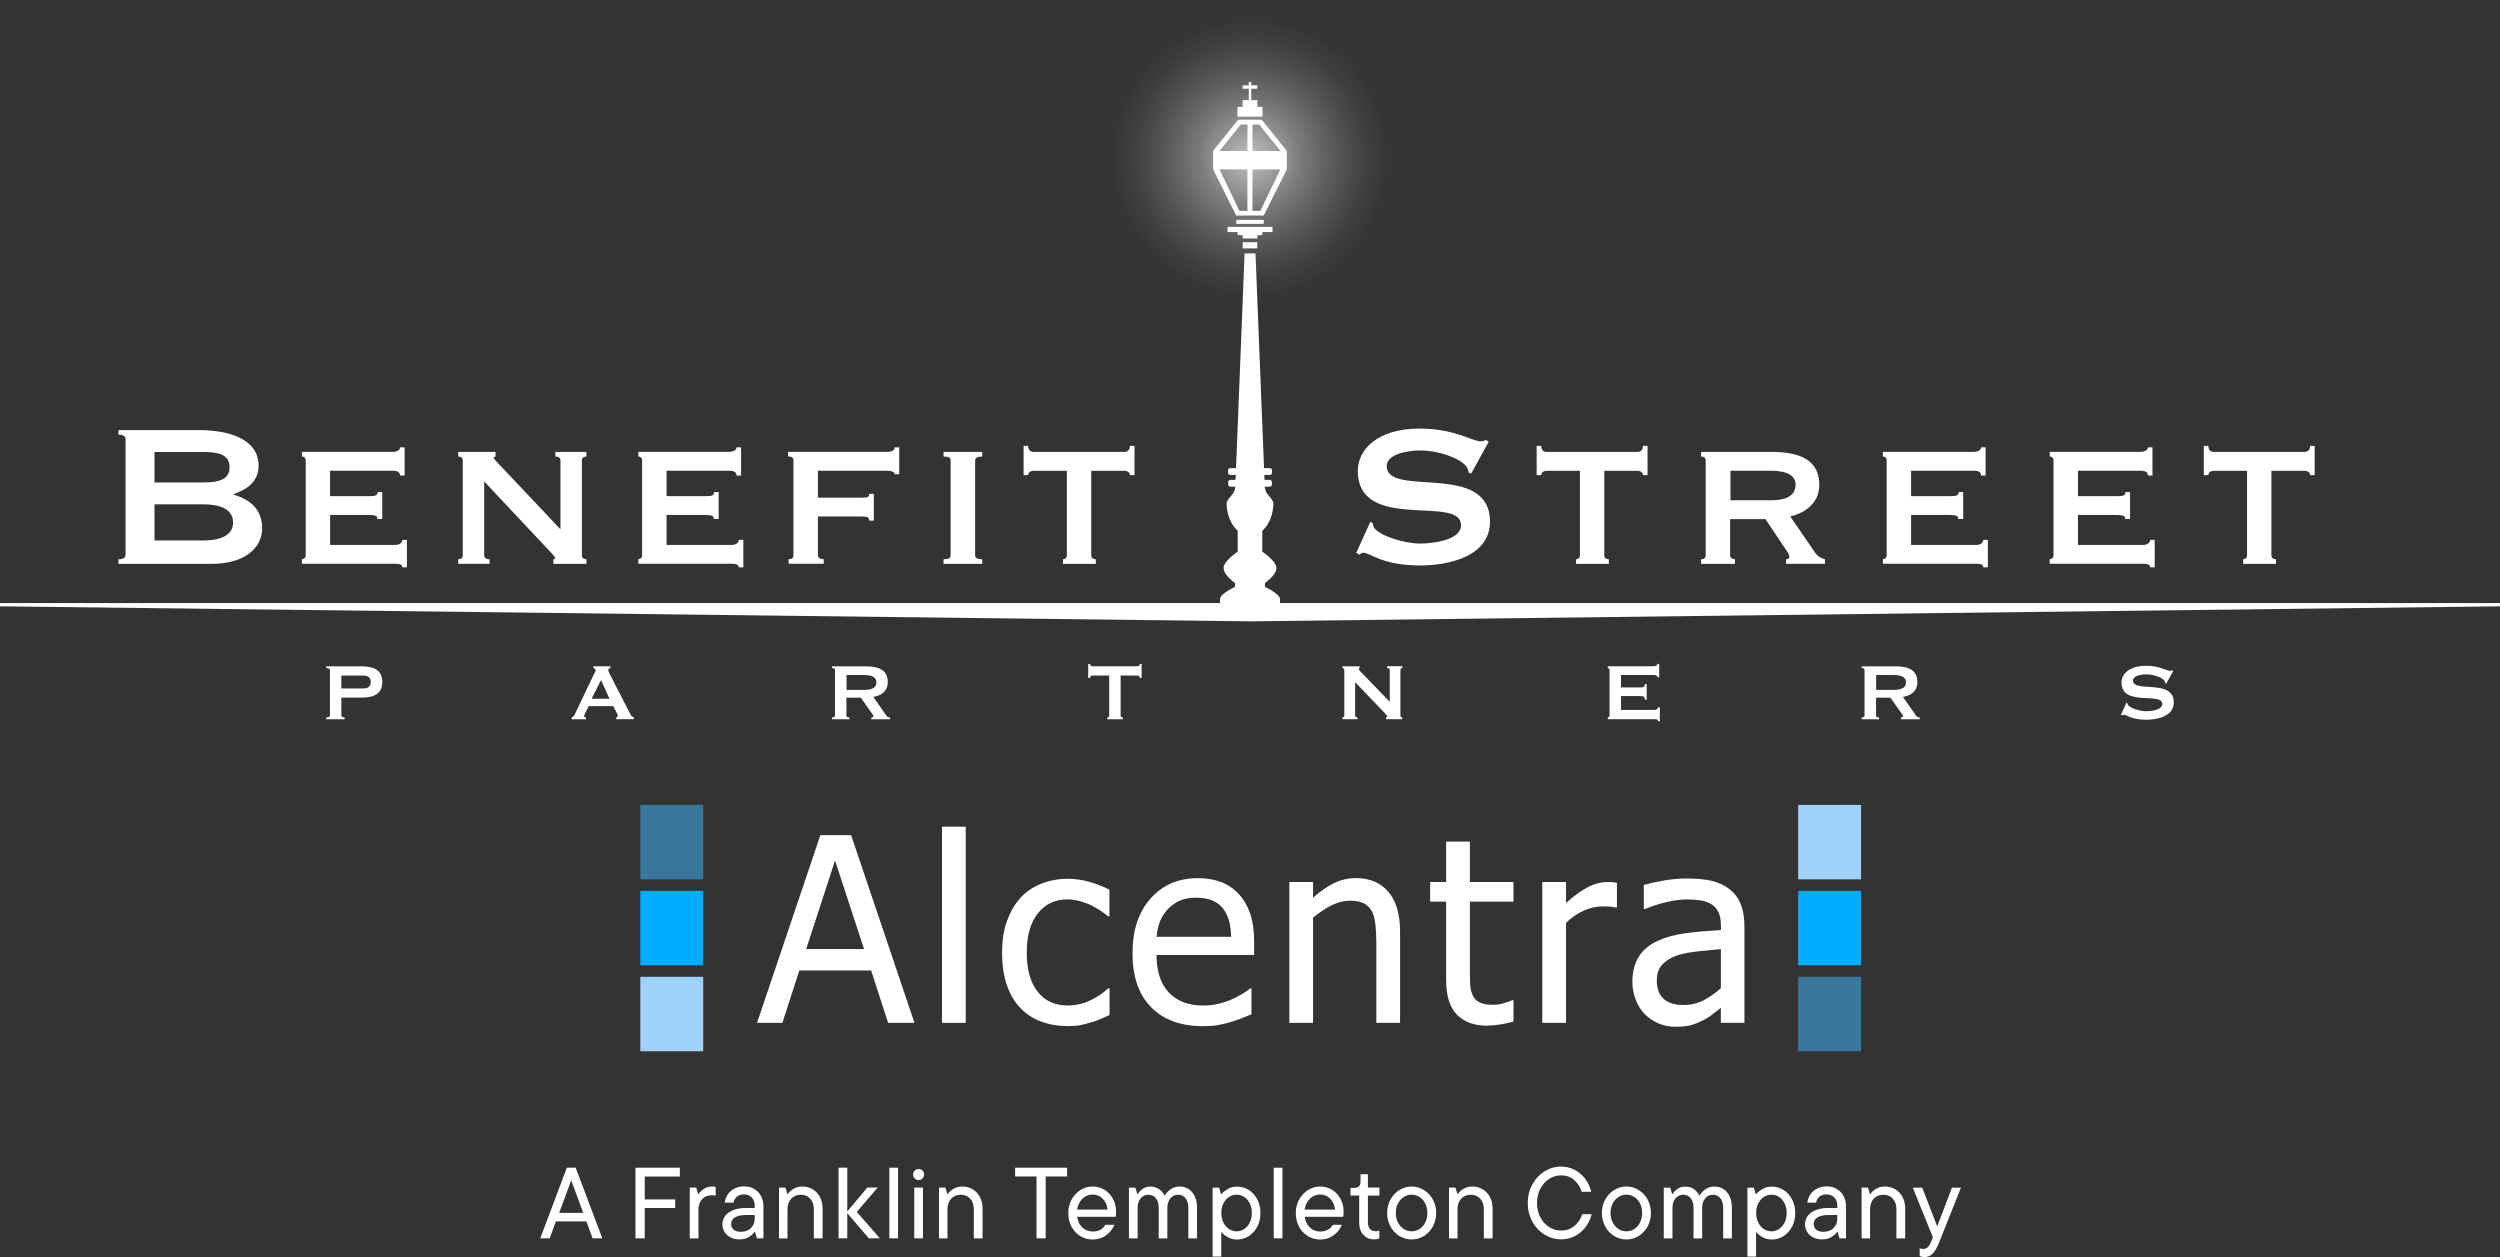 <?xml version="1.0" encoding="UTF-8"?><svg id="Layer_1" xmlns="http://www.w3.org/2000/svg" xmlns:xlink="http://www.w3.org/1999/xlink" viewBox="0 0 356 179"><rect x="0" y="0" width="356" height="179" fill="#333333" stroke="none"/><defs><style>.cls-1{fill:#00adff;}.cls-2{fill:#38789f;}.cls-3{fill:#fff;}.cls-4{fill:#a0d1f9;}.cls-5{fill:url(#radial-gradient);opacity:.7;}</style><radialGradient id="radial-gradient" cx="178" cy="22.48" fx="178" fy="22.48" r="21.68" gradientTransform="translate(165.18 -156.47) rotate(78.7)" gradientUnits="userSpaceOnUse"><stop offset="0" stop-color="#fff"/><stop offset=".17" stop-color="#fff" stop-opacity=".74"/><stop offset=".33" stop-color="#fff" stop-opacity=".51"/><stop offset=".49" stop-color="#fff" stop-opacity=".33"/><stop offset=".64" stop-color="#fff" stop-opacity=".19"/><stop offset=".78" stop-color="#fff" stop-opacity=".08"/><stop offset=".9" stop-color="#fff" stop-opacity=".02"/><stop offset="1" stop-color="#fff" stop-opacity="0"/></radialGradient></defs><path class="cls-3" d="M85.79,176.34h-1.41l-.88-2.41h-4.34l-.88,2.41h-1.35l3.79-10.06h1.26l3.79,10.06ZM83.05,172.71l-1.71-4.64-1.71,4.64h3.42Z"/><path class="cls-3" d="M96.81,166.29v1.25h-5v3.26h4.34v1.22h-4.34v4.32h-1.32v-10.06h6.32Z"/><path class="cls-3" d="M98.22,176.34v-7.23h.92l.27.91h.07c.17-.26.43-.5.76-.72s.7-.34,1.11-.34c.23,0,.42.02.56.06v1.25c-.15-.05-.34-.07-.56-.07-.57,0-1.02.19-1.37.56-.35.37-.52.88-.52,1.52v4.07h-1.24Z"/><path class="cls-3" d="M107.38,169.31c.42.23.75.57.98.99s.35.91.35,1.46v4.58h-.93l-.26-.91h-.07c-.19.27-.47.51-.83.73-.36.22-.81.33-1.34.33-.48,0-.9-.1-1.26-.29-.36-.19-.65-.45-.85-.78-.2-.33-.3-.7-.3-1.1,0-.45.14-.85.41-1.2.27-.35.66-.62,1.15-.81.49-.19,1.06-.29,1.69-.29h1.35v-.33c0-.49-.14-.88-.42-1.17-.28-.29-.65-.44-1.11-.44-.43,0-.77.11-1.02.33s-.41.5-.47.85h-1.25c.05-.41.19-.79.42-1.15s.55-.64.96-.85c.4-.21.86-.32,1.36-.32.55,0,1.03.12,1.45.35ZM106.92,174.89c.36-.35.55-.79.55-1.32v-.55h-1.26c-.67,0-1.19.11-1.55.33-.36.22-.55.53-.55.92,0,.34.12.62.36.83.24.21.58.31,1.02.31.59,0,1.07-.17,1.44-.52Z"/><path class="cls-3" d="M110.93,176.34v-7.23h.92l.27.91h.07c.17-.27.44-.51.8-.73.36-.22.79-.33,1.26-.33.56,0,1.05.13,1.49.4.44.27.78.64,1.03,1.11.25.48.37,1.03.37,1.67v4.21h-1.25v-4.17c0-.62-.17-1.12-.52-1.49-.34-.37-.79-.56-1.32-.56-.57,0-1.03.19-1.38.56-.35.37-.53.87-.53,1.49v4.17h-1.24Z"/><path class="cls-3" d="M122.01,172.58l3.29,3.76h-1.58l-3.07-3.59v3.59h-1.24v-10.06h1.24v6.23l2.86-3.41h1.48l-2.97,3.46Z"/><path class="cls-3" d="M127.88,176.34h-1.24v-10.06h1.24v10.06Z"/><path class="cls-3" d="M130.25,167.81c-.15-.15-.22-.34-.22-.56s.07-.42.22-.56c.15-.15.33-.22.55-.22s.42.07.57.22c.15.14.22.33.22.56s-.08.41-.23.56c-.15.15-.34.23-.56.23s-.4-.08-.55-.23ZM131.43,176.34h-1.24v-7.23h1.24v7.23Z"/><path class="cls-3" d="M133.71,176.34v-7.23h.92l.27.91h.07c.17-.27.44-.51.8-.73.36-.22.79-.33,1.26-.33.56,0,1.05.13,1.49.4.44.27.78.64,1.03,1.11.25.48.37,1.03.37,1.67v4.21h-1.25v-4.17c0-.62-.17-1.12-.52-1.49-.34-.37-.79-.56-1.32-.56-.57,0-1.03.19-1.38.56-.35.37-.53.87-.53,1.49v4.17h-1.24Z"/><path class="cls-3" d="M148.92,176.34h-1.32v-8.81h-3.05v-1.25h7.41v1.25h-3.05v8.81Z"/><path class="cls-3" d="M158.88,173.27h-5.49c.1.65.34,1.16.75,1.54.4.37.9.56,1.49.56.79,0,1.38-.32,1.78-.96h1.28c-.23.58-.62,1.08-1.18,1.49-.56.41-1.19.61-1.9.61-.64,0-1.23-.16-1.77-.49-.54-.33-.96-.78-1.26-1.35-.31-.57-.46-1.22-.46-1.94s.16-1.34.47-1.91c.32-.57.74-1.03,1.27-1.36.53-.33,1.11-.5,1.73-.5s1.19.16,1.7.47.91.75,1.2,1.29.44,1.16.44,1.82c0,.33-.02.57-.06.72ZM154.15,170.69c-.42.4-.67.92-.77,1.56h4.35c-.08-.63-.31-1.15-.7-1.55-.39-.4-.86-.6-1.43-.6s-1.04.2-1.46.6Z"/><path class="cls-3" d="M169.26,169.32c.37.24.67.59.88,1.04.21.45.32.98.32,1.59v4.4h-1.24v-4.37c0-.58-.14-1.04-.41-1.36s-.62-.49-1.06-.49-.79.17-1.08.51c-.29.34-.44.79-.44,1.34v4.37h-1.23v-4.37c0-.58-.14-1.04-.41-1.36s-.62-.49-1.06-.49-.79.17-1.09.5c-.29.33-.44.79-.44,1.35v4.37h-1.24v-7.23h.92l.27.91h.07c.15-.26.38-.5.68-.72.3-.22.66-.34,1.09-.34.53,0,.96.14,1.31.4.34.27.59.57.75.89.19-.33.47-.63.83-.9.36-.26.8-.4,1.32-.4.46,0,.88.12,1.25.36Z"/><path class="cls-3" d="M172.68,178.93v-9.81h.92l.27.91h.07c.17-.23.46-.46.85-.7.4-.24.86-.36,1.37-.36.6,0,1.16.16,1.67.48s.91.77,1.21,1.34c.3.57.45,1.22.45,1.94s-.15,1.36-.45,1.94c-.3.58-.71,1.03-1.21,1.35-.51.32-1.06.49-1.67.49-.5,0-.95-.12-1.35-.35-.4-.23-.68-.46-.83-.68h-.07v3.46h-1.24ZM177.18,175.01c.33-.22.59-.53.79-.93s.29-.85.29-1.36-.1-.96-.29-1.35-.46-.7-.79-.92c-.33-.22-.69-.33-1.08-.33s-.76.11-1.09.33c-.34.22-.6.53-.8.92-.2.39-.29.84-.29,1.35s.1.96.29,1.36c.2.4.46.71.8.93.33.22.7.33,1.09.33s.75-.11,1.08-.33Z"/><path class="cls-3" d="M182.62,176.34h-1.24v-10.06h1.24v10.06Z"/><path class="cls-3" d="M191.28,173.27h-5.49c.1.65.34,1.16.75,1.54.4.37.9.56,1.49.56.79,0,1.38-.32,1.78-.96h1.28c-.23.58-.62,1.08-1.18,1.49-.56.41-1.19.61-1.9.61-.64,0-1.23-.16-1.77-.49-.54-.33-.96-.78-1.26-1.35-.31-.57-.46-1.22-.46-1.94s.16-1.34.47-1.91c.32-.57.74-1.03,1.27-1.36.53-.33,1.11-.5,1.73-.5s1.19.16,1.7.47.91.75,1.2,1.29.44,1.16.44,1.82c0,.33-.02.57-.06.72ZM186.54,170.69c-.42.4-.67.92-.77,1.56h4.35c-.08-.63-.31-1.15-.7-1.55-.39-.4-.86-.6-1.43-.6s-1.04.2-1.46.6Z"/><path class="cls-3" d="M194.15,175.85c-.4-.43-.6-1.02-.6-1.77v-3.84h-1.24v-1.09h.55c.28,0,.49-.07.65-.22s.23-.36.23-.64v-1.08h1.05v1.9h1.64v1.14h-1.64v3.79c0,.43.1.76.3.97.2.22.48.32.83.32.19,0,.36-.03.5-.1v1.13c-.26.09-.51.13-.75.13-.62,0-1.13-.21-1.53-.65Z"/><path class="cls-3" d="M199.27,176.01c-.53-.33-.96-.79-1.27-1.36-.32-.58-.47-1.22-.47-1.92s.16-1.34.47-1.91c.32-.57.74-1.03,1.27-1.36.53-.33,1.11-.5,1.75-.5s1.2.17,1.74.5c.54.33.96.78,1.28,1.36.32.57.47,1.21.47,1.91s-.16,1.34-.47,1.92c-.32.58-.74,1.03-1.28,1.36-.54.33-1.12.49-1.74.49s-1.21-.17-1.75-.49ZM202.14,175.01c.34-.22.62-.53.82-.93.2-.4.3-.85.3-1.36s-.1-.96-.3-1.35c-.2-.39-.47-.7-.82-.92-.35-.22-.72-.33-1.12-.33s-.78.11-1.12.33c-.34.22-.62.53-.83.92-.21.39-.31.84-.31,1.35s.1.96.31,1.36c.21.4.48.71.82.93.34.22.72.33,1.13.33s.78-.11,1.12-.33Z"/><path class="cls-3" d="M206.34,176.34v-7.23h.92l.27.91h.07c.17-.27.44-.51.8-.73.36-.22.79-.33,1.26-.33.56,0,1.05.13,1.49.4.44.27.78.64,1.03,1.11.25.48.37,1.03.37,1.67v4.21h-1.25v-4.17c0-.62-.17-1.12-.52-1.49-.34-.37-.79-.56-1.32-.56-.57,0-1.03.19-1.38.56-.35.37-.53.87-.53,1.49v4.17h-1.24Z"/><path class="cls-3" d="M219.94,175.82c-.73-.46-1.31-1.08-1.74-1.87-.43-.79-.65-1.67-.65-2.64s.22-1.85.65-2.64c.43-.79,1.01-1.41,1.74-1.87.73-.45,1.51-.68,2.36-.68.71,0,1.36.16,1.96.48.6.32,1.1.75,1.5,1.3.4.55.68,1.15.83,1.81h-1.35c-.21-.67-.57-1.23-1.08-1.67-.51-.45-1.13-.67-1.87-.67-.6,0-1.17.17-1.69.5-.52.33-.94.8-1.26,1.4-.32.6-.47,1.28-.47,2.03s.16,1.43.47,2.03.73,1.07,1.26,1.4c.52.34,1.09.5,1.69.5.76,0,1.39-.22,1.91-.66.52-.44.89-.99,1.11-1.67h1.35c-.16.65-.45,1.25-.85,1.8s-.91.98-1.52,1.3c-.6.32-1.27.48-2,.48-.84,0-1.63-.23-2.36-.68Z"/><path class="cls-3" d="M229.85,176.01c-.53-.33-.96-.79-1.27-1.36-.32-.58-.47-1.22-.47-1.92s.16-1.34.47-1.91c.32-.57.74-1.03,1.27-1.36.53-.33,1.11-.5,1.75-.5s1.2.17,1.74.5c.54.33.96.78,1.28,1.36.32.57.47,1.21.47,1.91s-.16,1.34-.47,1.92c-.32.58-.74,1.03-1.28,1.36-.54.33-1.12.49-1.74.49s-1.21-.17-1.75-.49ZM232.72,175.01c.34-.22.62-.53.82-.93.2-.4.3-.85.3-1.36s-.1-.96-.3-1.35c-.2-.39-.47-.7-.82-.92-.35-.22-.72-.33-1.12-.33s-.78.11-1.12.33c-.34.22-.62.53-.83.92-.21.39-.31.84-.31,1.35s.1.96.31,1.36c.21.4.48.71.82.93.34.22.72.33,1.13.33s.78-.11,1.12-.33Z"/><path class="cls-3" d="M245.42,169.32c.37.24.67.59.88,1.04.21.45.32.98.32,1.59v4.4h-1.24v-4.37c0-.58-.14-1.04-.41-1.36s-.62-.49-1.06-.49-.79.17-1.08.51c-.29.34-.44.79-.44,1.34v4.37h-1.23v-4.37c0-.58-.14-1.04-.41-1.36s-.62-.49-1.06-.49-.79.17-1.09.5c-.29.33-.44.79-.44,1.35v4.37h-1.24v-7.23h.92l.27.91h.07c.15-.26.38-.5.68-.72.3-.22.66-.34,1.09-.34.53,0,.96.14,1.31.4.34.27.59.57.75.89.19-.33.47-.63.83-.9.36-.26.8-.4,1.32-.4.46,0,.88.12,1.25.36Z"/><path class="cls-3" d="M248.83,178.93v-9.81h.92l.27.91h.07c.17-.23.46-.46.85-.7.4-.24.86-.36,1.37-.36.6,0,1.16.16,1.67.48s.91.77,1.21,1.34c.3.57.45,1.22.45,1.94s-.15,1.36-.45,1.94c-.3.58-.71,1.03-1.21,1.35-.51.32-1.06.49-1.67.49-.5,0-.95-.12-1.35-.35-.4-.23-.68-.46-.83-.68h-.07v3.46h-1.24ZM253.34,175.01c.33-.22.59-.53.79-.93s.29-.85.29-1.36-.1-.96-.29-1.35-.46-.7-.79-.92c-.33-.22-.69-.33-1.08-.33s-.76.11-1.09.33c-.34.22-.6.53-.8.92-.2.39-.29.84-.29,1.35s.1.96.29,1.36c.2.4.46.71.8.93.33.22.7.33,1.09.33s.75-.11,1.08-.33Z"/><path class="cls-3" d="M261.54,169.31c.42.23.75.57.98.99s.35.91.35,1.46v4.58h-.93l-.26-.91h-.07c-.19.27-.47.51-.83.73-.36.22-.81.33-1.34.33-.48,0-.9-.1-1.26-.29-.36-.19-.65-.45-.85-.78-.2-.33-.3-.7-.3-1.1,0-.45.14-.85.41-1.2.27-.35.66-.62,1.15-.81.49-.19,1.06-.29,1.69-.29h1.35v-.33c0-.49-.14-.88-.42-1.17-.28-.29-.65-.44-1.11-.44-.43,0-.77.11-1.02.33s-.41.5-.47.85h-1.25c.05-.41.19-.79.42-1.15s.55-.64.96-.85c.4-.21.86-.32,1.36-.32.55,0,1.03.12,1.45.35ZM261.08,174.89c.36-.35.55-.79.55-1.32v-.55h-1.26c-.67,0-1.19.11-1.55.33-.36.22-.55.53-.55.92,0,.34.12.62.36.83.24.21.58.31,1.02.31.59,0,1.07-.17,1.44-.52Z"/><path class="cls-3" d="M265.09,176.34v-7.23h.92l.27.91h.07c.17-.27.44-.51.8-.73.36-.22.79-.33,1.26-.33.56,0,1.05.13,1.49.4.44.27.78.64,1.03,1.11.25.48.37,1.03.37,1.67v4.21h-1.25v-4.17c0-.62-.17-1.12-.52-1.49-.34-.37-.79-.56-1.32-.56-.57,0-1.03.19-1.38.56-.35.37-.53.87-.53,1.49v4.17h-1.24Z"/><path class="cls-3" d="M277.96,169.12h1.28l-3.1,7.79c-.32.79-.64,1.34-.96,1.65-.33.3-.7.45-1.14.45-.19,0-.42-.04-.68-.13v-1.12c.16.06.32.09.47.09.26,0,.48-.07.65-.22.18-.14.33-.38.47-.72l.29-.73-2.86-7.06h1.34l2.14,5.52,2.1-5.52Z"/><g id="Alcentra"><path class="cls-3" d="M107.8,145.66l9.02-26.74h4.38l9.02,26.74h-3.75l-2.42-7.47h-10.22l-2.42,7.47h-3.59ZM123.04,135.15l-4.13-12.61-4.11,12.61h8.24Z"/><path class="cls-3" d="M137.52,145.66h-3.38v-27.94h3.38v27.94Z"/><path class="cls-3" d="M152.05,146.11c-1.38,0-2.64-.21-3.79-.64-1.15-.42-2.14-1.07-2.96-1.93-.83-.86-1.47-1.95-1.92-3.26-.46-1.31-.68-2.85-.68-4.62s.24-3.28.71-4.56c.47-1.28,1.1-2.36,1.89-3.23.79-.87,1.77-1.55,2.95-2.02,1.18-.47,2.45-.71,3.8-.71,1.1,0,2.16.16,3.19.47,1.02.31,1.94.67,2.74,1.08v3.79h-.2c-.24-.2-.55-.44-.92-.7-.38-.26-.84-.53-1.37-.81-.47-.24-1.02-.45-1.65-.63-.63-.18-1.25-.27-1.83-.27-1.75,0-3.15.66-4.21,1.98-1.06,1.32-1.59,3.19-1.59,5.61s.51,4.22,1.54,5.54c1.02,1.32,2.45,1.98,4.27,1.98,1.1,0,2.15-.23,3.14-.68.99-.45,1.87-1.04,2.64-1.76h.2v3.79c-.34.16-.75.34-1.26.57-.5.22-.96.39-1.36.49-.57.17-1.09.3-1.54.39-.46.09-1.04.13-1.76.13Z"/><path class="cls-3" d="M171.36,146.13c-3.2,0-5.68-.9-7.44-2.7-1.77-1.8-2.65-4.36-2.65-7.68s.86-5.87,2.57-7.8c1.71-1.93,3.95-2.9,6.72-2.9,1.25,0,2.35.18,3.3.54.96.36,1.8.92,2.51,1.69.72.77,1.27,1.7,1.65,2.81.38,1.11.57,2.46.57,4.07v1.83h-13.9c0,2.33.59,4.12,1.76,5.35,1.17,1.23,2.8,1.85,4.87,1.85.74,0,1.47-.08,2.18-.25.71-.17,1.36-.38,1.93-.65.61-.28,1.13-.54,1.54-.8.42-.26.77-.5,1.04-.73h.2v3.68c-.4.16-.89.35-1.47.58-.59.23-1.11.42-1.58.55-.66.18-1.25.32-1.79.41-.53.1-1.21.14-2.02.14ZM175.31,133.4c-.02-.91-.13-1.69-.32-2.35-.19-.66-.47-1.22-.83-1.67-.4-.5-.9-.89-1.52-1.15-.62-.26-1.38-.4-2.29-.4s-1.66.13-2.29.4c-.63.27-1.2.66-1.71,1.18-.5.53-.89,1.11-1.15,1.75-.26.64-.43,1.39-.5,2.24h10.61Z"/><path class="cls-3" d="M199.37,145.66h-3.38v-11.42c0-.92-.04-1.78-.13-2.58-.09-.8-.26-1.43-.51-1.91-.28-.5-.66-.88-1.15-1.12-.49-.25-1.16-.37-2.01-.37s-1.7.22-2.6.67c-.89.45-1.76,1.03-2.61,1.75v14.98h-3.38v-20.06h3.38v2.23c1.01-.9,2-1.59,2.98-2.07.98-.48,2.02-.72,3.11-.72,1.98,0,3.52.65,4.63,1.95,1.11,1.3,1.67,3.18,1.67,5.65v13.02Z"/><path class="cls-3" d="M211.78,146.06c-1.84,0-3.28-.52-4.31-1.57-1.03-1.05-1.54-2.7-1.54-4.97v-11.12h-2.28v-2.8h2.28v-5.76h3.38v5.76h6.21v2.8h-6.21v9.54c0,1.02.02,1.8.05,2.35.04.55.17,1.07.41,1.54.2.42.53.73.99.94.45.21,1.07.31,1.85.31.55,0,1.08-.08,1.6-.24.51-.16.89-.3,1.11-.4h.2v3.03c-.63.18-1.28.32-1.93.42-.65.1-1.25.15-1.8.15Z"/><path class="cls-3" d="M230.25,129.23h-.18c-.25-.07-.52-.12-.8-.13-.28-.02-.62-.03-1.01-.03-.91,0-1.81.2-2.71.59-.9.39-1.75.98-2.55,1.76v14.24h-3.38v-20.06h3.38v2.98c1.23-1.09,2.31-1.86,3.22-2.31.92-.45,1.8-.67,2.67-.67.35,0,.61,0,.78.03.17.02.37.04.58.08v3.52Z"/><path class="cls-3" d="M245.05,143.52c-.28.2-.64.49-1.1.85-.46.37-.91.66-1.34.87-.6.31-1.18.55-1.73.72-.56.17-1.34.25-2.34.25-.83,0-1.61-.16-2.35-.47-.74-.31-1.39-.75-1.96-1.31-.54-.55-.97-1.23-1.29-2.04-.32-.81-.49-1.66-.49-2.56,0-1.39.29-2.57.88-3.55.59-.98,1.51-1.75,2.78-2.33,1.13-.51,2.45-.87,3.99-1.07,1.53-.2,3.18-.34,4.96-.44v-.65c0-.79-.12-1.43-.36-1.91-.24-.49-.57-.86-1.01-1.12-.43-.28-.96-.46-1.58-.55-.62-.09-1.26-.13-1.92-.13-.78,0-1.69.12-2.75.35-1.05.23-2.11.57-3.16,1.01h-.2v-3.43c.62-.18,1.51-.38,2.68-.59,1.16-.22,2.31-.32,3.45-.32,1.38,0,2.54.11,3.48.32.95.22,1.8.6,2.55,1.17.73.55,1.28,1.26,1.63,2.14.36.87.54,1.94.54,3.2v13.72h-3.36v-2.14ZM245.05,140.72v-5.57c-.8.07-1.82.17-3.04.3-1.23.13-2.22.3-2.97.53-.9.28-1.64.7-2.23,1.27-.59.57-.88,1.36-.88,2.38,0,1.15.32,2.02.97,2.6.65.59,1.59.88,2.84.88,1.07,0,2.03-.23,2.89-.69.86-.46,1.67-1.03,2.42-1.7Z"/></g><g id="Squares"><rect class="cls-2" x="256.06" y="139.1" width="8.96" height="10.6"/><rect class="cls-4" x="256.06" y="114.62" width="8.96" height="10.6"/><rect class="cls-1" x="256.06" y="126.86" width="8.96" height="10.6"/><rect class="cls-4" x="91.18" y="139.1" width="8.96" height="10.6"/><rect class="cls-2" x="91.18" y="114.62" width="8.96" height="10.6"/><rect class="cls-1" x="91.18" y="126.86" width="8.96" height="10.6"/></g><circle id="Glow" class="cls-5" cx="178" cy="22.48" r="21.68" transform="translate(121.08 192.63) rotate(-78.7)"/><g id="PARTNERS"><path class="cls-3" d="M49.07,102.42h-2.62v-.26c.37,0,.53-.09.53-.26v-6.5c0-.17-.21-.26-.53-.26v-.26h5.04c1.83,0,2.95.6,2.95,2.23s-1.12,2.23-2.95,2.23h-2.88v2.55c0,.17.13.26.46.26v.26ZM48.61,98.04h3.05c.63,0,1.14-.2,1.14-.92s-.52-.92-1.14-.92h-3.05v1.83Z"/><path class="cls-3" d="M81.4,102.42v-.26c.24-.03.37-.27.5-.54l2.65-5.57c.13-.24.26-.47.26-.62,0-.19-.17-.26-.31-.29v-.26h2.42v.26c-.13.03-.3.09-.3.29,0,.14.07.29.2.53l2.98,5.82c.1.2.26.29.47.37v.26h-2.52v-.26c.07,0,.23-.06.23-.17,0-.09-.03-.21-.11-.37l-.54-1.06h-3.49l-.52,1.02c-.09.19-.14.34-.14.43s.13.16.27.16v.26h-2.03ZM84.24,99.5h2.55l-1.2-2.66-1.35,2.66Z"/><path class="cls-3" d="M118.5,94.89h4.89c1.83,0,3.03.6,3.03,2.23,0,1.25-.8,1.89-2.06,2.12l1.9,2.72c.13.19.33.2.49.2v.26h-2.68v-.26c.17,0,.31-.07.31-.16,0-.1-.09-.21-.23-.42l-1.57-2.23h-2.05v2.55c0,.17.1.26.43.26v.26h-2.48v-.26c.29,0,.42-.09.42-.26v-6.5c0-.17-.13-.26-.42-.26v-.26ZM120.55,98.24h2.48c1.37,0,1.77-.46,1.77-1.06s-.4-1.06-1.77-1.06h-2.48v2.12Z"/><path class="cls-3" d="M159.58,101.9c0,.17.13.26.31.26v.26h-2.2v-.26c.13,0,.26-.09.26-.26v-5.7h-2.36c-.17,0-.37.09-.37.34h-.26v-2h.26c0,.26.2.34.37.34h6.35c.17,0,.37-.09.37-.34h.26v2h-.26c0-.26-.2-.34-.37-.34h-2.36v5.7Z"/><path class="cls-3" d="M191.16,102.42v-.26c.14,0,.27-.09.27-.26v-6.5c0-.17-.13-.26-.27-.26v-.26h2.45v.26c-.06,0-.11.04-.11.14,0,.09.09.2.29.4l4.11,4.26v-4.55c0-.17-.13-.26-.37-.26v-.26h2.16v.26c-.14,0-.27.09-.27.26v6.5c0,.17.13.26.27.26v.26h-2.32v-.26c.1,0,.19-.04.19-.13,0-.07-.07-.17-.23-.33l-4.36-4.55v4.75c0,.17.13.26.33.26v.26h-2.12Z"/><path class="cls-3" d="M236.27,96.43h-.26c0-.2-.14-.31-.54-.31h-4.64v1.77h2.8c.37,0,.6-.06.6-.49h.26v2.23h-.26c0-.43-.23-.51-.6-.51h-2.8v1.97h4.78c.29,0,.49-.14.49-.37h.26v2h-.26c0-.29-.2-.31-.49-.31h-6.67v-.26c.13,0,.26-.09.26-.26v-6.5c0-.17-.13-.26-.26-.26v-.26h6.53c.4,0,.54-.14.54-.34h.26v1.89Z"/><path class="cls-3" d="M265.12,94.89h4.89c1.83,0,3.03.6,3.03,2.23,0,1.25-.8,1.89-2.06,2.12l1.9,2.72c.13.19.33.2.49.2v.26h-2.68v-.26c.17,0,.31-.07.31-.16,0-.1-.09-.21-.23-.42l-1.57-2.23h-2.05v2.55c0,.17.1.26.43.26v.26h-2.48v-.26c.29,0,.41-.09.41-.26v-6.5c0-.17-.13-.26-.41-.26v-.26ZM267.16,98.24h2.48c1.37,0,1.77-.46,1.77-1.06s-.4-1.06-1.77-1.06h-2.48v2.12Z"/><path class="cls-3" d="M302.02,101.79l.79-1.73.14.07c0,.09.01.16.06.23.29.47,1.7.92,2.6.92.63,0,2.3-.16,2.3-1.03,0-1.75-5.81.44-5.81-3.06,0-1.19,1.1-2.38,3.48-2.38,1.99,0,2.95.72,3.43.72.14,0,.23-.03.29-.09l.17.11-.99,1.79-.14-.06c-.01-.13-.06-.24-.11-.33-.3-.44-1.5-.92-2.6-.92-.84,0-1.89.24-1.89.87,0,1.82,5.81-.3,5.81,3.13,0,1.97-2.36,2.46-3.91,2.46-2.2,0-2.8-.72-3.23-.72-.07,0-.14.06-.19.11l-.2-.11Z"/></g><g id="STREET"><path class="cls-3" d="M193.14,78.7l1.99-4.38.36.18c0,.22.04.4.14.58.72,1.2,4.31,2.32,6.59,2.32,1.59,0,5.83-.4,5.83-2.61,0-4.42-14.7,1.12-14.7-7.75,0-3.01,2.79-6.01,8.8-6.01,5.03,0,7.46,1.81,8.69,1.81.36,0,.58-.07.72-.22l.43.29-2.5,4.53-.36-.14c-.04-.33-.14-.62-.29-.83-.76-1.12-3.8-2.32-6.59-2.32-2.14,0-4.78.62-4.78,2.21,0,4.6,14.7-.76,14.7,7.93,0,5-5.98,6.23-9.89,6.23-5.58,0-7.1-1.81-8.19-1.81-.18,0-.36.14-.47.29l-.51-.29Z"/><path class="cls-3" d="M224.44,79.64c.25,0,.54-.18.54-.54v-12.06h-4.71c-.36,0-.8.18-.8.62h-.65v-4.17h.65c0,.69.43.87.8.87h12.89c.36,0,.8-.18.8-.87h.65v4.17h-.65c0-.43-.43-.62-.8-.62h-4.71v12.06c0,.36.29.54.65.54v.65h-4.67v-.65Z"/><path class="cls-3" d="M252.22,64.35c4.31,0,6.85,1.27,6.85,4.71,0,2.64-2.14,4.02-4.13,4.49l3.55,5.18c.36.51.83.76,1.38.91v.65h-5.54v-.65c.22,0,.47-.07.47-.33,0-.29-.18-.62-.54-1.12l-2.86-4.27h-5.03v5.18c0,.36.4.54.69.54v.65h-4.82v-.65c.4,0,.65-.18.65-.54v-13.55c0-.36-.25-.54-.65-.54v-.65h10ZM246.42,71.24h5.72c2.43,0,3.55-.76,3.55-2.25,0-1.2-1.09-1.96-3.55-1.96h-5.72v4.2Z"/><path class="cls-3" d="M282.75,67.72h-.65c0-.51-.36-.69-1.12-.69h-8.84v3.62h5.58c.83,0,1.19-.07,1.19-.58h.65v3.84h-.72c.14-.51-.47-.58-1.41-.58h-5.29v4.27h9.27c.58,0,1.01-.29,1.01-.72h.65v3.91h-.65c0-.43-.43-.51-1.01-.51h-13.29v-.65c.25,0,.54-.18.54-.54v-13.55c0-.36-.29-.54-.54-.54v-.65h12.86c.76,0,1.12-.29,1.12-.65h.65v4.02Z"/><path class="cls-3" d="M306.51,67.72h-.65c0-.51-.36-.69-1.12-.69h-8.84v3.62h5.58c.83,0,1.19-.07,1.19-.58h.65v3.84h-.72c.14-.51-.47-.58-1.41-.58h-5.29v4.27h9.27c.58,0,1.01-.29,1.01-.72h.65v3.91h-.65c0-.43-.43-.51-1.01-.51h-13.29v-.65c.25,0,.54-.18.54-.54v-13.55c0-.36-.29-.54-.54-.54v-.65h12.86c.76,0,1.12-.29,1.12-.65h.65v4.02Z"/><path class="cls-3" d="M319.44,79.64c.25,0,.54-.18.54-.54v-12.06h-4.71c-.36,0-.8.18-.8.62h-.65v-4.17h.65c0,.69.43.87.8.87h12.89c.36,0,.8-.18.8-.87h.65v4.17h-.65c0-.43-.43-.62-.8-.62h-4.71v12.06c0,.36.29.54.65.54v.65h-4.67v-.65Z"/></g><g id="BENEFIT"><path class="cls-3" d="M28.2,61.24c4.49,0,8.62,1.3,8.62,5.07,0,2.28-1.63,3.37-3.55,4.06v.07c2.25.65,4.06,2.03,4.06,4.78,0,2.9-2.61,5.07-7.17,5.07h-13.29v-.65c.69,0,1.01-.22,1.01-.65v-16.44c0-.43-.33-.65-1.01-.65v-.65h11.34ZM22,68.7h6.92c2.17,0,3.77-.36,3.77-2.17s-1.59-2.17-3.77-2.17h-6.92v4.35ZM22,76.96h6.92c2.97,0,4.27-1.01,4.27-2.57s-1.3-2.57-4.27-2.57h-6.92v5.14Z"/><path class="cls-3" d="M57.61,67.72h-.65c0-.51-.36-.69-1.12-.69h-8.84v3.62h5.58c.83,0,1.2-.07,1.2-.58h.65v3.84h-.72c.14-.51-.47-.58-1.41-.58h-5.29v4.27h9.27c.58,0,1.01-.29,1.01-.72h.65v3.91h-.65c0-.43-.43-.51-1.01-.51h-13.29v-.65c.25,0,.54-.18.54-.54v-13.55c0-.36-.29-.54-.54-.54v-.65h12.86c.76,0,1.12-.29,1.12-.65h.65v4.02Z"/><path class="cls-3" d="M65.25,80.29v-.65c.36,0,.65-.18.65-.54v-13.55c0-.36-.29-.54-.65-.54v-.65h5.32v.65c-.22.04-.25.07-.25.18,0,.18.29.43.8.98l8.69,9.2v-9.82c0-.36-.29-.54-.72-.54v-.65h4.42v.65c-.36,0-.65.18-.65.54v13.55c0,.36.29.54.65.54v.65h-4.71v-.65c.14,0,.25-.04.25-.18,0-.18-.54-.72-1.12-1.34l-8.98-9.56v10.54c0,.36.29.54.76.54v.65h-4.45Z"/><path class="cls-3" d="M105.53,67.72h-.65c0-.51-.36-.69-1.12-.69h-8.84v3.62h5.58c.83,0,1.19-.07,1.19-.58h.65v3.84h-.72c.14-.51-.47-.58-1.41-.58h-5.29v4.27h9.27c.58,0,1.01-.29,1.01-.72h.65v3.91h-.65c0-.43-.43-.51-1.01-.51h-13.29v-.65c.25,0,.54-.18.54-.54v-13.55c0-.36-.29-.54-.54-.54v-.65h12.86c.76,0,1.12-.29,1.12-.65h.65v4.02Z"/><path class="cls-3" d="M128.06,67.54h-.65c0-.25-.29-.51-1.12-.51h-9.82v3.84h6.37c.8,0,.91-.14.94-.54h.65v3.8h-.65c-.04-.4-.14-.58-.94-.58h-6.37v5.54c0,.36.4.54.83.54v.65h-5v-.65c.43,0,.69-.18.69-.54v-13.55c0-.36-.25-.54-.76-.54v-.65h14.05c.83,0,1.12-.29,1.12-.65h.65v3.84Z"/><path class="cls-3" d="M134.36,80.29v-.65c.76,0,1.01-.18,1.01-.54v-13.55c0-.36-.25-.54-1.01-.54v-.65h5.51v.65c-.69,0-1.01.18-1.01.54v13.55c0,.36.33.54,1.01.54v.65h-5.51Z"/><path class="cls-3" d="M151.38,79.64c.25,0,.54-.18.54-.54v-12.06h-4.71c-.36,0-.8.18-.8.62h-.65v-4.17h.65c0,.69.43.87.8.87h12.89c.36,0,.8-.18.8-.87h.65v4.17h-.65c0-.43-.43-.62-.8-.62h-4.71v12.06c0,.36.29.54.65.54v.65h-4.67v-.65Z"/></g><polygon id="Line" class="cls-3" points="178 85.88 0 85.88 0 86.34 178 88.48 356 86.34 356 85.88 178 85.88"/><path id="Lamp" class="cls-3" d="M178,16.61h-1.78v-1.39h.73v-.96h.87v-1.62h-.87v-.49h.87v-.46h.36v.46h.87v.49h-.87v1.62h.87v.96h.73v1.39h-1.78ZM183.24,21.48v2.64l-3.28,6.57h-3.93l-3.28-6.57v-2.64l3.57-4.43h3.35l3.57,4.43ZM177.64,24.12h-3.98l2.84,5.91h1.13v-5.91ZM177.64,17.73h-.95l-3.03,3.77h3.98v-3.77ZM182.33,24.12h-3.98v5.91h1.13l2.84-5.91ZM182.33,21.5l-3.03-3.77h-.95v3.77h3.98ZM179.95,31.88v-.57h-3.9v.57h3.9ZM180.14,83.58v-.57s1.62-1.08,1.62-2.15c0-.97-2.01-2.3-2.01-2.3v-2.98s1.58-1.23,1.58-4.01c-.35-.93-1.05-1.05-1.22-2.15v-.12s.69,0,.69,0c.18,0,.32-.14.32-.32v-.33c0-.18-.14-.32-.32-.32h-.73l-.03-.7h.78c.18,0,.32-.14.32-.32v-.33c0-.18-.14-.32-.32-.32h-.82l-1.22-30.58h-1.55l-1.22,30.58h-.82c-.18,0-.32.14-.32.32v.33c0,.18.14.32.32.32h.78l-.03.7h-.73c-.18,0-.32.14-.32.32v.33c0,.18.14.32.32.32h.69v.12c-.17,1.1-.88,1.23-1.23,2.15,0,2.78,1.58,4.01,1.58,4.01v2.98s-2.01,1.33-2.01,2.3c0,1.07,1.62,2.15,1.62,2.15v.57s-2.14.97-2.14,1.75v1.3h8.56v-1.3c0-.77-2.14-1.75-2.14-1.75ZM174.8,33.05h1.44v.43h.71v.48h2.1v-.48h.71v-.43h1.44v-.74h-6.4v.74ZM176.96,34.49v.88h2.07v-.88h-2.07Z"/></svg>